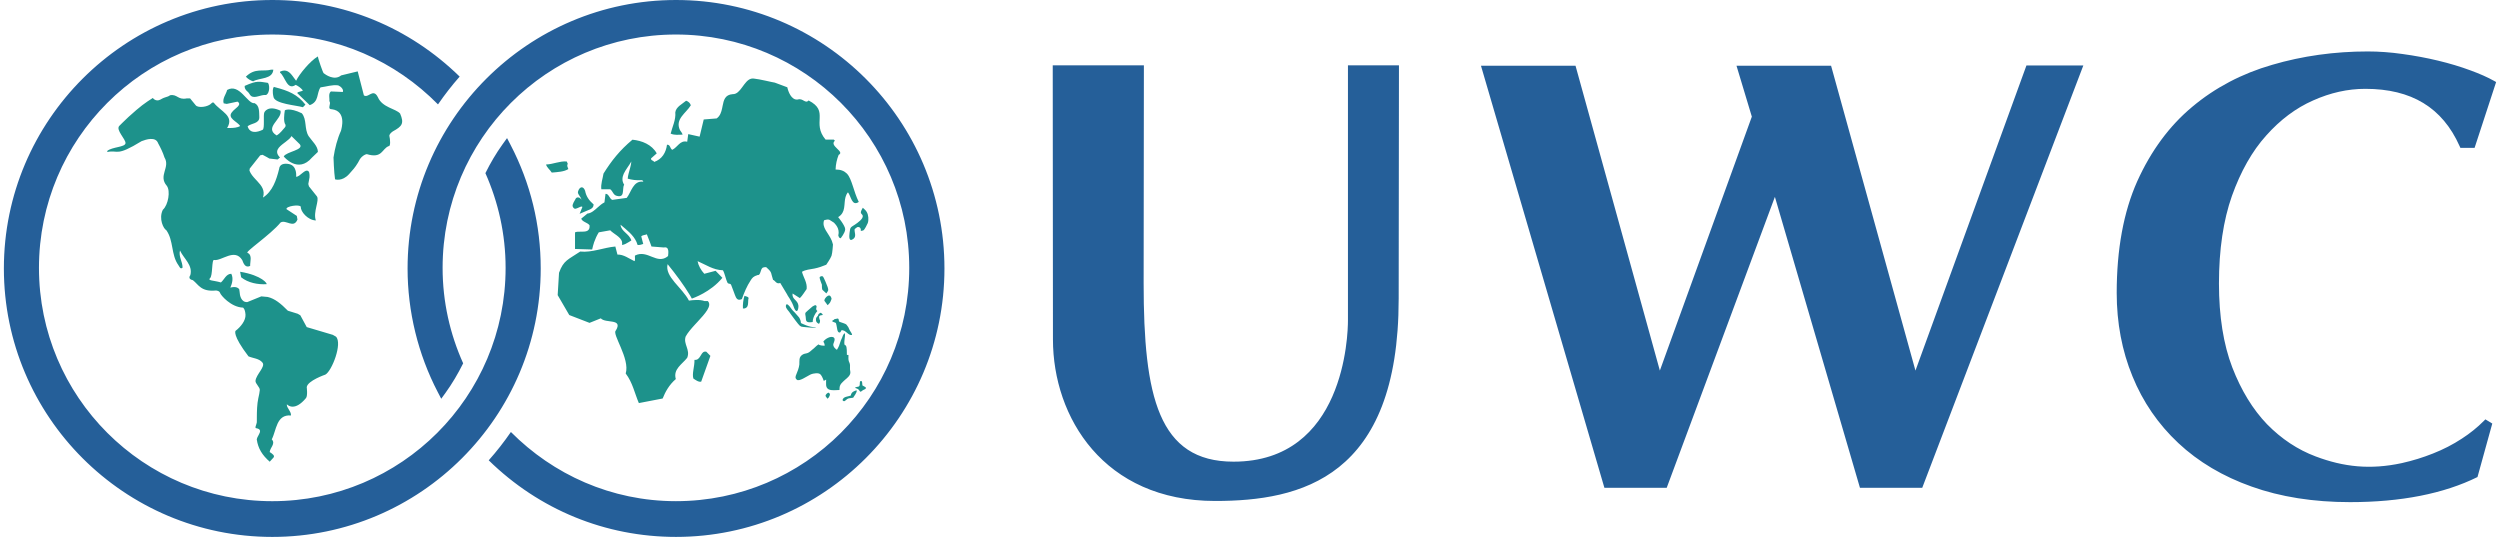 <?xml version="1.0" encoding="UTF-8" standalone="no"?>
<svg xmlns:dc="http://purl.org/dc/elements/1.1/" xmlns:cc="http://creativecommons.org/ns#" xmlns:rdf="http://www.w3.org/1999/02/22-rdf-syntax-ns#" xmlns:svg="http://www.w3.org/2000/svg" xmlns="http://www.w3.org/2000/svg" xmlns:sodipodi="http://sodipodi.sourceforge.net/DTD/sodipodi-0.dtd" xmlns:inkscape="http://www.inkscape.org/namespaces/inkscape" width="298" height="64" viewBox="0 0 297.846 64.166" version="1.1" id="svg8" sodipodi:docname="UWC.svg.svg" inkscape:version="1.0.2 (e86c870879, 2021-01-15)">
  <defs id="defs12"/>
  <g fill="none" fill-rule="evenodd" id="g6" transform="translate(0.166)">
    <path fill="#1d928b" d="m 29.793,12.325 c 0.623,0.307 0.535,1.047 0.568,1.701 0,0.762 -0.964,0.698 -1.393,1.061 0.047,0.249 0.36,1.097 1.786,0.427 0.288,-0.136 0.042,-1.814 0.216,-2.105 0,0 0.421,-0.897 1.93,-0.174 0.216,1.033 -2.014,2.008 -0.468,2.95 0.172,-0.116 0.31,-0.141 0.972,-0.944 0.127,-0.152 0.1,-0.233 0.086,-0.335 -0.271,-0.346 -0.144,-1.307 -0.091,-1.623 0,-0.03 0.019,-0.1 0.019,-0.1 0,0 0.526,-0.371 2.027,0.357 0.623,0.759 0.271,1.85 0.806,2.725 0.424,0.615 1.111,1.194 1.111,1.889 l -0.698,0.67 c -1.689,1.989 -3.384,-0.125 -3.384,-0.125 0.302,-0.582 2.479,-0.77 1.917,-1.46 l -0.992,-0.975 c -0.119,0.24 -0.395,0.462 -0.692,0.685 l -0.199,0.15 c -0.632,0.477 -1.22,0.985 -0.48,1.724 l -0.288,0.238 -0.986,-0.114 -0.285,-0.166 -0.521,-0.28 -0.288,0.064 -1.252,1.584 -0.03,0.246 c 0.148,0.391 0.428,0.714 0.719,1.026 l 0.218,0.233 c 0.505,0.543 0.948,1.094 0.675,1.957 1.144,-0.72 1.609,-2.119 1.925,-3.396 0.058,-0.634 0.637,-0.712 1.177,-0.609 1.028,0.205 0.861,1.518 0.861,1.518 0.468,0.036 1.083,-1.044 1.493,-0.64 0.152,0.161 0.108,0.712 0.108,0.712 l -0.144,0.795 0.078,0.285 0.95,1.194 c 0.338,0.471 -0.49,1.886 -0.125,2.878 -0.961,-0.033 -1.845,-1.061 -1.797,-1.631 -0.116,-0.335 -1.831,-0.072 -1.712,0.282 l 1.232,0.806 0.078,0.438 c -0.468,1.122 -1.365,-0.044 -2.019,0.349 -1.18,1.457 -4.412,3.609 -3.93,3.634 0.587,0.282 0.269,1.061 0.296,1.557 -0.59,0.28 -0.798,-0.305 -0.947,-0.698 -0.903,-1.468 -2.462,0.136 -3.357,-0.011 -0.319,-0.119 -0.144,1.944 -0.507,2.182 -0.263,0.305 0.374,0.23 1.316,0.501 0.404,-0.341 0.623,-1.036 1.241,-1.036 0.271,0.557 0.102,1.149 -0.114,1.656 0.551,-0.155 0.886,-0.039 1.061,0.191 0.058,0.277 0.039,0.379 0.083,0.629 0,0 0.122,0.969 0.889,0.903 l 1.667,-0.679 0.767,0.072 c 0.839,0.194 1.57,0.789 2.407,1.642 l 1.174,0.363 0.316,0.186 0.764,1.41 3.116,0.925 0.377,0.216 c 0.803,0.798 -0.496,4.129 -1.268,4.537 0,0 -2.13,0.728 -2.224,1.496 0,0 0.13,1.036 -0.086,1.302 -1.306,1.583 -2.126,0.912 -2.272,0.767 l -0.021,-0.022 c -0.036,0.457 0.529,0.825 0.496,1.34 -1.77,-0.155 -1.739,1.814 -2.299,2.853 0.499,0.518 -0.213,0.997 -0.244,1.518 0.377,0.241 0.623,0.438 0.46,0.654 l -0.46,0.501 c -0.895,-0.787 -1.393,-1.581 -1.548,-2.673 0.015,-0.119 0.084,-0.256 0.159,-0.395 l 0.076,-0.14 c 0.189,-0.35 0.328,-0.69 -0.299,-0.797 -0.222,0.003 0.042,-0.457 0.069,-0.687 0.003,-0.038 0.005,-0.099 0.005,-0.177 l 7.71e-4,-0.521 c 0.003,-0.619 0.023,-1.504 0.174,-2.191 0.089,-0.429 0.158,-0.679 0.177,-0.978 0.039,-0.335 -0.546,-0.77 -0.512,-1.111 0.078,-0.775 1.244,-1.709 0.825,-2.185 -0.402,-0.496 -1.108,-0.496 -1.665,-0.737 -1.977,-2.592 -1.543,-3.049 -1.543,-3.049 0.612,-0.471 1.23,-1.227 1.188,-1.936 -0.05,-0.712 -0.296,-0.839 -0.296,-0.839 -1.449,-0.044 -2.684,-1.504 -2.745,-1.761 -0.075,-0.263 -0.485,-0.285 -0.485,-0.285 -1.809,0.177 -2.08,-0.709 -2.761,-1.232 -0.606,-0.124 -0.385,-0.491 -0.32,-0.581 l 0.015,-0.02 c 0.313,-1.213 -0.773,-1.944 -1.238,-2.95 -0.188,0.723 0.31,1.324 0.31,2.055 -0.282,0.246 -0.379,-0.152 -0.499,-0.299 -0.9,-1.252 -0.551,-2.939 -1.451,-4.188 -0.302,-0.13 -0.942,-1.346 -0.41,-2.429 0.648,-0.571 0.939,-2.271 0.471,-2.872 -1.055,-1.219 0.449,-2.191 -0.274,-3.384 -0.188,-0.593 -0.465,-1.155 -0.759,-1.695 -0.288,-0.828 -1.429,-0.465 -1.977,-0.252 -3.094,1.894 -2.734,1.022 -4.099,1.293 l 0.003,-0.13 c 0.595,-0.49 2.113,-0.432 2.174,-0.911 0.053,-0.476 -1.205,-1.609 -0.739,-2.08 l 0.344,-0.344 c 0.533,-0.528 0.899,-0.867 1.688,-1.548 0.939,-0.823 1.972,-1.443 1.972,-1.443 0,0 0.346,0.504 0.917,0.188 0.643,-0.382 0.762,-0.233 1.144,-0.512 0.867,-0.163 0.917,0.59 1.989,0.377 h 0.404 l 0.679,0.828 c 0.282,0.341 1.476,0.213 1.894,-0.26 0.15,-0.169 0.274,-0.033 0.274,-0.033 0.795,1.028 2.482,1.521 1.579,3.002 l 0.336,-3.1e-5 c 0.414,-0.004 0.886,-0.035 1.218,-0.235 -0.282,-0.518 -1.645,-0.939 -0.936,-1.703 0.277,-0.391 1.235,-0.825 0.626,-1.216 l -1.293,0.274 -0.363,-0.069 c -0.183,-0.579 0.294,-1.083 0.413,-1.598 1.49,-0.853 2.457,1.737 3.279,1.576 z m -1.725,20.152 c 2.645,0.44 3.299,1.462 3.152,1.487 -1.03,0.058 -2.191,-0.155 -3.03,-0.825 z m 9.295,-25.732 c 0.014,0.269 0.612,1.969 0.684,1.997 l 0.024,0.019 c 0.173,0.137 1.245,0.93 2.073,0.249 l 1.975,-0.479 0.737,2.858 c 0.189,0.156 0.393,0.067 0.603,-0.045 l 0.141,-0.076 c 0.308,-0.161 0.626,-0.267 0.931,0.348 0.526,1.244 2.146,1.365 2.656,1.955 0.512,1.18 0.235,1.534 -0.87,2.13 -0.188,0.133 -0.463,0.366 -0.407,0.579 0.083,0.324 0.169,1.221 -0.089,1.183 -0.825,0.327 -0.759,1.518 -2.615,0.958 -0.15,0.022 -0.487,0.136 -0.811,0.582 -0.319,0.631 -0.684,1.119 -0.956,1.404 l -0.36,0.41 c -0.839,0.92 -1.667,0.612 -1.667,0.612 -0.13,-0.834 -0.183,-2.606 -0.183,-2.606 0.155,-1.083 0.476,-2.299 0.892,-3.191 0.075,-0.294 0.684,-2.338 -1.08,-2.576 -0.654,0 -0.033,-0.64 -0.31,-0.972 0.058,-0.305 -0.158,-0.884 0.186,-1.155 l 1.429,0.061 c 0.122,-0.31 -0.252,-0.67 -0.562,-0.789 -0.712,-0.097 -1.396,0.152 -2.108,0.241 -0.487,0.673 -0.144,1.717 -1.291,2.124 l -1.501,-1.451 c 0.13,-0.186 0.493,-0.152 0.687,-0.307 C 35.351,10.533 35.038,10.292 34.709,10.14 33.678,10.865 33.46,9.165 32.839,8.68 V 8.564 c 0.743,-0.357 1.158,0.062 1.52,0.549 l 0.134,0.184 c 0.088,0.123 0.175,0.245 0.265,0.355 0.371,-0.781 1.681,-2.376 2.603,-2.908 z m -5.262,3.639 c 0.03,0.011 0.141,0.042 0.141,0.042 1.595,0.413 2.7,0.872 3.631,2.08 l -0.302,0.307 C 34.709,12.571 32.31,12.416 32.066,11.63 31.886,10.885 31.992,10.497 32.1,10.383 Z M 31.352,9.896 c 0.216,0.039 0.343,1.191 -0.183,1.457 -0.64,-0.069 -1.338,0.471 -1.8,0.108 l -0.011,-0.011 c -0.069,-0.058 -0.136,-0.136 -0.183,-0.238 L 29.028,11.015 C 28.499,10.61 28.621,10.261 28.621,10.261 30.147,9.588 30.322,9.76 31.352,9.896 Z M 32.036,8.323 C 31.939,9.508 30.416,9.264 29.621,9.721 29.308,9.624 28.998,9.439 28.751,9.165 29.854,8.073 30.826,8.594 31.787,8.323 Z m 57.255,1.059 0.161,0.007 c 0.662,0.058 2.26,0.457 2.512,0.485 L 93.463,10.433 c 0.091,0.451 0.465,1.568 1.246,1.462 0.618,-0.213 0.9,0.557 1.293,0.111 2.54,1.296 0.324,2.664 2.036,4.681 h 0.983 c 0.055,0.047 0.089,0.089 0.127,0.133 -0.731,0.62 1.249,1.288 0.449,1.689 -0.216,0.543 -0.346,1.119 -0.368,1.75 0.609,-0.005 1.03,0.174 1.324,0.463 l 0.055,0.053 c 0.573,0.623 0.778,2.124 1.393,3.357 -0.831,0.579 -0.925,-0.72 -1.293,-1.149 -0.286,0.338 -0.349,0.75 -0.387,1.168 l -0.03,0.358 c -0.011,0.119 -0.025,0.237 -0.045,0.352 -0.069,0.415 -0.238,0.8 -0.709,1.086 0,0 0.842,1.019 0.842,1.446 0,0.429 -0.551,1.091 -0.551,1.091 -0.094,-0.1 -0.161,0.042 -0.274,-0.338 0.21,-0.859 -0.371,-1.36 -0.515,-1.532 -0.546,-0.302 -0.476,-0.501 -1.183,-0.291 -0.313,0.878 0.537,1.504 0.928,2.462 0.025,0.058 0.122,0.374 0.133,0.432 0,0 -0.064,1.036 -0.172,1.349 -0.116,0.327 -0.631,1.072 -0.631,1.072 -0.474,0.194 -0.906,0.352 -1.415,0.454 -0.499,0.1 -1.064,0.13 -1.487,0.391 0.177,0.69 0.645,1.277 0.559,2.058 -0.274,0.366 -0.468,0.751 -0.811,1.086 L 94.097,35.077 c -0.122,0.728 0.631,0.745 0.695,1.471 0,0.559 -0.219,0.933 -0.501,0.291 -0.177,-0.518 -0.374,-0.875 -0.393,-0.884 -0.238,-0.438 -0.363,-0.543 -0.46,-0.767 L 92.616,33.817 c -0.474,0.191 -0.607,-0.307 -0.859,-0.371 -0.269,-0.789 -0.1,-0.875 -0.684,-1.39 -0.122,-0.21 -0.41,-0.116 -0.559,-0.061 -0.285,0.205 -0.235,0.939 -0.582,0.872 -0.543,0.161 -0.659,0.346 -0.85,0.637 -0.457,0.692 -0.77,1.451 -1.052,2.243 -0.208,0.078 -0.504,0.191 -0.712,-0.219 -0.105,-0.188 -0.463,-1.26 -0.573,-1.487 -0.119,-0.224 -0.321,-0.047 -0.443,-0.271 -0.163,-0.296 -0.343,-1.191 -0.54,-1.471 -1.147,-0.028 -2.038,-0.662 -3.024,-1.088 0.086,0.507 0.391,1.061 0.8,1.509 l 1.352,-0.355 0.811,0.836 c -1.396,1.717 -3.515,2.434 -3.648,2.487 -0.069,-0.13 -0.141,-0.249 -0.208,-0.374 -0.77,-1.274 -1.681,-2.498 -2.689,-3.745 -0.382,1.498 1.753,2.806 2.548,4.357 0.471,-0.066 1.307,-0.155 1.872,0.058 h 0.385 c 0.547,0.545 -0.323,1.497 -1.242,2.489 l -0.276,0.298 c -0.457,0.498 -0.892,0.997 -1.133,1.45 -0.305,0.906 0.587,1.568 0.186,2.54 -0.618,0.787 -1.703,1.354 -1.36,2.54 -0.803,0.692 -1.263,1.543 -1.573,2.324 l -2.844,0.548 C 75.225,47.025 74.979,45.723 74.148,44.635 74.691,42.862 72.456,39.877 72.971,39.497 73.865,38.013 71.727,38.683 71.173,38.043 l -1.349,0.543 -2.421,-0.936 -1.385,-2.379 0.161,-2.67 c 0.543,-1.515 1.113,-1.579 2.534,-2.54 1.385,0.15 2.836,-0.485 4.196,-0.601 l 0.252,0.964 c 0.737,-0.03 1.385,0.485 2.033,0.787 0.125,-0.122 0.03,-0.454 0.058,-0.667 1.518,-0.789 2.628,1.174 3.958,0.058 0.028,-0.324 0.186,-1.174 -0.496,-1.025 L 77.23,29.46 77.042,28.945 76.674,28.001 c -0.213,0.097 -0.49,0.069 -0.667,0.249 l 0.18,0.695 0.058,0.205 c -0.158,0.066 -0.427,0.155 -0.679,0.125 -0.028,-0.102 -0.089,-0.258 -0.13,-0.366 -0.385,-0.839 -1.147,-1.412 -1.905,-2.055 0.058,0.82 1.044,1.064 1.291,1.883 -0.105,0.061 -0.219,0.133 -0.335,0.208 -0.233,0.144 -0.476,0.291 -0.778,0.33 0.03,-0.116 0.011,-0.291 -0.005,-0.399 -0.163,-0.584 -1,-0.925 -1.407,-1.352 l -1.365,0.241 c -0.233,0.371 -0.415,0.773 -0.559,1.185 -0.091,0.285 -0.174,0.573 -0.235,0.867 l -2.047,-0.064 v -1.872 l 0.03,-0.144 c 0.162,-0.042 0.357,-0.047 0.556,-0.047 l 0.2,1.02e-4 c 0.531,-0.002 1.027,-0.051 0.95,-0.773 -0.252,-0.332 -0.867,-0.396 -0.992,-0.787 0.216,-0.15 0.521,-0.451 0.739,-0.609 0.449,-0.028 0.884,-0.421 1.232,-0.739 0.258,-0.235 0.518,-0.454 0.803,-0.595 l 0.127,-1.022 c 0.402,-0.028 0.46,0.576 0.803,0.723 l 1.731,-0.238 c 0.551,-0.698 0.767,-2.086 1.975,-1.939 0,-0.091 -0.1,-0.194 -0.238,-0.177 -0.595,0.03 -1.116,-0.036 -1.617,-0.18 0.014,-0.197 0.042,-0.391 0.097,-0.579 0.116,-0.507 0.307,-0.989 0.335,-1.479 -0.241,0.454 -0.673,0.953 -0.911,1.473 -0.186,0.427 -0.235,0.867 0.055,1.307 -0.088,0.137 -0.108,0.34 -0.122,0.547 l -0.012,0.178 c -0.033,0.411 -0.113,0.774 -0.735,0.61 -0.454,-0.102 -0.463,-0.546 -0.8,-0.792 h -1.061 c -0.083,-0.62 0.161,-1.249 0.258,-1.875 0.956,-1.532 1.941,-2.781 3.459,-4.049 1.136,0.114 2.313,0.576 2.903,1.634 l -0.679,0.601 c -0.036,0.282 0.271,0.213 0.368,0.427 0.95,-0.33 1.418,-1.127 1.537,-2.063 0.407,-0.022 0.341,0.427 0.626,0.612 0.645,-0.302 0.922,-1.183 1.789,-0.967 l 0.125,-0.911 1.357,0.302 0.493,-2.052 1.545,-0.125 c 0.413,-0.291 0.555,-0.748 0.654,-1.214 l 0.056,-0.279 c 0.137,-0.695 0.28,-1.339 1.203,-1.407 0.962,0.04 1.334,-1.627 2.211,-1.848 z M 101.747,46.643 c 0.086,0.26 -0.366,0.759 -0.41,0.886 l -0.438,0.061 c -0.463,0.036 -0.568,0.623 -0.845,0.222 0.122,-0.463 0.676,-0.391 1.003,-0.554 0.03,-0.427 0.487,-0.562 0.69,-0.615 z m -3.454,0.316 c 0.213,-0.125 0.269,0.219 0.269,0.219 0,0 -0.089,0.244 -0.136,0.31 -0.05,0.055 -0.163,0.163 -0.163,0.163 0,0 -0.034,-0.045 -0.076,-0.101 l -0.087,-0.118 c -0.027,-0.038 -0.05,-0.071 -0.061,-0.089 -0.044,-0.061 0.042,-0.26 0.255,-0.385 z m 4.143,-0.9 c 0.067,0.047 0.269,0.161 0.393,0.224 0.083,0.28 -0.141,0.166 -0.512,0.482 -0.233,0.191 -0.147,-0.213 -0.571,-0.341 -0.424,-0.122 0.033,-0.172 0.15,-0.205 0.399,-0.019 0.094,-0.615 0.338,-0.687 0.222,-0.066 0.172,0.421 0.202,0.526 z m -2.11,-6.234 c 0.15,0.222 -0.271,1.496 0.119,1.446 0.177,0.288 0.108,0.809 0.136,1.141 0.061,-0.008 0.136,0.022 0.188,0.005 0.022,0.199 -0.03,0.424 0.011,0.618 0.036,0.213 0.116,0.274 0.158,0.476 0.044,0.199 -0.006,0.438 0.014,0.637 0.022,0.208 0.094,0.385 0,0.593 -0.15,0.352 -0.535,0.568 -0.789,0.831 -0.108,0.122 -0.269,0.249 -0.346,0.399 -0.133,0.224 -0.1,0.379 -0.125,0.637 -0.391,0.011 -0.942,0.089 -1.28,-0.075 -0.432,-0.213 -0.299,-0.748 -0.31,-1.166 -0.1,0.042 -0.188,0.091 -0.282,0.152 0,0 -0.177,-0.523 -0.352,-0.726 -0.147,-0.169 -0.296,-0.188 -0.576,-0.186 -0.222,0.011 -0.485,0.064 -0.706,0.174 -0.424,0.213 -1.313,0.842 -1.581,0.601 -0.252,-0.208 -0.158,-0.413 -0.064,-0.648 0.105,-0.238 0.324,-0.781 0.36,-1.185 0.033,-0.404 -0.119,-0.886 0.427,-1.196 0.197,-0.108 0.377,-0.089 0.587,-0.177 0.208,-0.083 0.371,-0.263 0.557,-0.413 0.346,-0.271 0.36,-0.355 0.717,-0.609 0.116,0.13 0.529,0.174 0.753,0.15 -0.03,-0.155 -0.053,-0.335 -0.177,-0.457 0.138,-0.302 0.922,-0.792 1.268,-0.493 0.197,0.172 -0.019,0.582 -0.069,0.751 -0.083,0.319 0.33,0.684 0.432,0.695 0.011,-0.025 0.266,-0.424 0.327,-0.709 0.069,-0.26 0.21,-0.587 0.305,-0.775 0.067,-0.252 0.233,-0.504 0.299,-0.49 z m -16.667,2.191 0.124,0.017 0.487,0.496 -1.1,3.08 c -0.313,0.086 -0.687,-0.21 -0.936,-0.371 -0.183,-0.601 0.155,-1.443 0.133,-2.232 0.703,0.082 0.716,-0.857 1.184,-0.977 z m 15.839,-3.952 c 0.194,0.091 0.042,0.307 0.216,0.402 0.18,0.086 0.703,0.194 0.823,0.343 0.194,0.23 0.255,0.338 0.349,0.59 0.078,0.199 0.302,0.404 0.316,0.626 -0.451,0.141 -0.745,-0.648 -1.288,-0.551 0.019,0.072 -0.086,0.161 -0.147,0.26 -0.396,0.083 -0.321,-0.587 -0.49,-1.105 -0.025,-0.094 -0.396,-0.144 -0.438,-0.224 -0.066,-0.136 0.238,-0.144 0.238,-0.258 z m -5.672,-1.327 c 0.133,0.177 0.194,0.299 0.515,0.601 0.08,0.078 0.507,0.571 0.532,0.604 0.147,0.249 0.186,0.385 0.219,0.667 0.125,0.05 0.886,0.496 1.814,0.518 -0.042,0.119 -1.424,-0.05 -1.545,-0.055 -0.202,-0.014 -0.258,-0.033 -0.404,-0.141 -0.147,-0.094 -0.944,-1.199 -1.039,-1.327 -0.332,-0.537 -0.643,-0.695 -0.631,-1.047 0.047,-0.463 0.44,0.039 0.54,0.18 z m 3.656,0.64 c 0.091,0.122 0.235,0.147 0.205,0.263 -0.116,0.069 -0.186,-0.036 -0.407,0.138 -0.042,0.108 0.003,0.352 0.094,0.526 0.022,0.244 -0.13,0.404 -0.13,0.404 -0.183,-0.1 -0.33,-0.191 -0.355,-0.413 -0.036,-0.41 0.133,-0.393 0.235,-0.573 0.058,-0.125 0.064,-0.174 0.064,-0.174 0.108,-0.064 0.116,-0.141 0.294,-0.172 z M 96.906,36.506 c 0.18,0.208 -0.174,0.396 0.147,0.662 -0.266,0.277 -0.557,0.828 -0.557,1.316 -0.817,0.125 -0.806,-0.105 -0.839,-0.62 -0.017,-0.244 -0.158,-0.435 0.116,-0.623 0,0 0.141,-0.144 0.692,-0.609 0.125,-0.083 0.343,-0.216 0.44,-0.125 z M 88.345,35.351 c 0.161,0.089 0.374,0.061 0.496,0.249 -0.041,0.112 -0.051,0.243 -0.056,0.378 l -0.007,0.204 c -0.013,0.305 -0.063,0.591 -0.433,0.681 h -0.188 c -0.028,-0.449 0.036,-1.058 0.188,-1.512 z m 9.971,0 c 0.291,-0.157 0.399,0.202 0.427,0.325 l 0.008,0.04 c 0,0 -0.133,0.388 -0.208,0.476 -0.075,0.105 -0.263,0.282 -0.263,0.282 0,0 -0.299,-0.396 -0.368,-0.499 -0.08,-0.102 0.069,-0.427 0.404,-0.626 z m -0.994,-2.182 c 0.014,-0.127 0.252,-0.208 0.371,-0.141 0.122,0.053 0.587,1.274 0.587,1.274 0,0 0.116,0.33 0.053,0.446 -0.053,0.108 -0.208,0.316 -0.208,0.316 0,0 -0.366,-0.327 -0.454,-0.415 -0.097,-0.091 -0.075,-0.623 -0.075,-0.623 0,0 -0.291,-0.734 -0.274,-0.856 z m 5.163,-8.342 c 0.158,0.163 0.355,0.296 0.465,0.501 0.213,0.355 0.258,0.939 0.127,1.329 -0.067,0.166 -0.382,0.798 -0.523,0.87 -0.089,0.047 -0.23,0.066 -0.316,0.066 0.05,-0.277 -0.094,-0.529 -0.427,-0.446 l -0.299,0.227 c -0.08,0.341 0.269,0.864 -0.166,1.18 -0.548,0.406 -0.494,-0.317 -0.452,-0.675 l 0.013,-0.104 0.005,-0.038 c 0.064,-0.631 0.152,-0.571 0.651,-0.906 0.299,-0.205 0.992,-0.681 0.911,-1.052 -0.028,-0.169 -0.235,-0.199 -0.222,-0.418 0.006,-0.138 0.136,-0.371 0.21,-0.496 0.003,-0.017 0.011,-0.03 0.022,-0.039 z M 68.454,22.88 c 0.166,-0.579 0.62,-0.706 0.842,-0.078 0.125,0.667 0.463,1.149 1.022,1.637 -0.028,0.152 -0.028,0.271 -0.183,0.421 -0.155,0.155 -0.487,0.263 -0.487,0.263 l -1.008,0.429 0.327,-0.8 c 0,0 0.011,-0.125 -0.23,-0.039 -0.138,0.053 -0.537,0.271 -0.665,0.233 -0.133,-0.036 -0.213,-0.147 -0.266,-0.296 -0.058,-0.222 0.219,-0.651 0.396,-0.958 0.138,-0.136 0.28,-0.111 0.418,-0.058 0.136,0.069 0.205,0.158 0.244,0.244 -0.105,-0.451 -0.518,-0.679 -0.41,-0.997 z m -1.679,-3.587 0.325,0.003 0.13,0.294 c -0.155,0.191 0,0.432 0.064,0.615 -0.526,0.332 -1.274,0.357 -1.98,0.421 -0.216,-0.338 -0.59,-0.604 -0.684,-0.967 0.87,-0.03 1.584,-0.424 2.47,-0.363 z m 14.594,-7.256 c 0.277,0.091 0.471,0.274 0.562,0.543 -0.562,0.947 -1.919,1.637 -1.302,2.966 0.094,0.174 0.277,0.33 0.313,0.546 -0.493,0 -0.931,0.091 -1.421,-0.122 0.186,-0.787 0.643,-1.662 0.554,-2.545 0.089,-0.659 0.831,-0.992 1.293,-1.388 z" id="path2"/>
    <path fill="#255f99" d="m 166.525,35.714 c 0,21.412 -11.718,24.156 -21.93,24.156 -13.322,0 -19.387,-10.009 -19.387,-19.307 l -0.025,-32.753 h 10.893 l -0.03,26.032 c 0,13.51 1.756,21.331 10.738,21.331 13.277,0 13.679,-15.155 13.679,-16.884 V 7.81 h 6.096 l -0.033,27.901 m 62.571,22.583 H 221.651 L 211.487,23.528 198.558,58.295 h -7.447 L 176.36,7.857 h 11.3 L 197.739,44.286 208.731,13.942 206.898,7.857 h 11.303 L 228.285,44.289 241.548,7.827 h 6.799 L 229.096,58.295 m 51.124,1.714 c -4.37,0 -8.325,-0.626 -11.754,-1.856 -3.426,-1.21 -6.373,-2.961 -8.763,-5.201 -2.398,-2.243 -4.243,-4.927 -5.481,-7.976 -1.255,-3.044 -1.886,-6.398 -1.886,-9.962 0,-5.212 0.823,-9.702 2.454,-13.347 1.64,-3.639 3.85,-6.633 6.572,-8.899 2.728,-2.29 5.941,-3.98 9.555,-5.021 3.606,-1.061 7.453,-1.598 11.427,-1.598 1.332,0 2.728,0.102 4.149,0.305 1.473,0.202 2.9,0.468 4.243,0.792 1.396,0.335 2.673,0.72 3.9,1.174 1.086,0.396 2.025,0.814 2.795,1.244 l 0.249,0.141 -2.573,7.863 h -1.698 l -0.094,-0.205 c -2.058,-4.606 -5.744,-6.846 -11.27,-6.846 -2.108,0 -4.179,0.468 -6.237,1.388 -2.05,0.9 -3.941,2.315 -5.617,4.204 -1.667,1.85 -3.038,4.273 -4.085,7.204 -1.028,2.908 -1.551,6.428 -1.551,10.464 0,3.908 0.535,7.281 1.593,10.032 1.058,2.739 2.451,5.021 4.154,6.791 1.717,1.753 3.675,3.049 5.816,3.85 3.337,1.26 6.525,1.606 10.272,0.8 1.324,-0.296 2.542,-0.673 3.736,-1.149 1.235,-0.485 2.398,-1.083 3.459,-1.781 0.98,-0.634 1.858,-1.343 2.617,-2.108 l 0.194,-0.194 0.823,0.501 -1.767,6.392 c -4.027,1.991 -9.154,2.999 -15.233,2.999 M 80.161,0 c 17.689,0 32.08,14.394 32.08,32.086 0,17.689 -14.391,32.08 -32.08,32.08 -8.453,0 -16.36,-3.26 -22.384,-9.154 0.953,-1.069 1.836,-2.202 2.651,-3.384 5.049,5.079 11.995,8.267 19.722,8.267 15.399,0 27.884,-12.483 27.884,-27.882 0,-15.402 -12.485,-27.887 -27.884,-27.887 -15.402,0 -27.884,12.485 -27.884,27.887 0,4.066 0.889,7.921 2.457,11.408 -0.623,1.249 -1.321,2.437 -2.094,3.506 l -0.526,0.728 -0.415,-0.795 C 49.327,42.328 48.08,37.221 48.08,32.086 48.08,14.394 62.471,0 80.161,0 Z M 31.911,0 C 40.361,0 48.274,3.26 54.304,9.154 53.376,10.206 52.514,11.317 51.714,12.477 46.662,7.348 39.68,4.127 31.911,4.127 c -15.399,0 -27.884,12.485 -27.884,27.887 0,15.399 12.485,27.882 27.884,27.882 15.402,0 27.884,-12.483 27.884,-27.882 0,-4.035 -0.875,-7.86 -2.415,-11.322 0.607,-1.224 1.291,-2.39 2.061,-3.459 l 0.526,-0.728 0.415,0.798 c 2.396,4.606 3.609,9.58 3.609,14.784 0,17.689 -14.391,32.08 -32.08,32.08 -17.687,0 -32.078,-14.391 -32.078,-32.08 C -0.166,14.394 14.225,0 31.911,0 Z" id="path4" sodipodi:nodetypes="csccccssccccccccccccccccccccccscccsccccccccscccscccccccccccsssccssssccccsssccssssccccssss"/>
  </g>
</svg>
